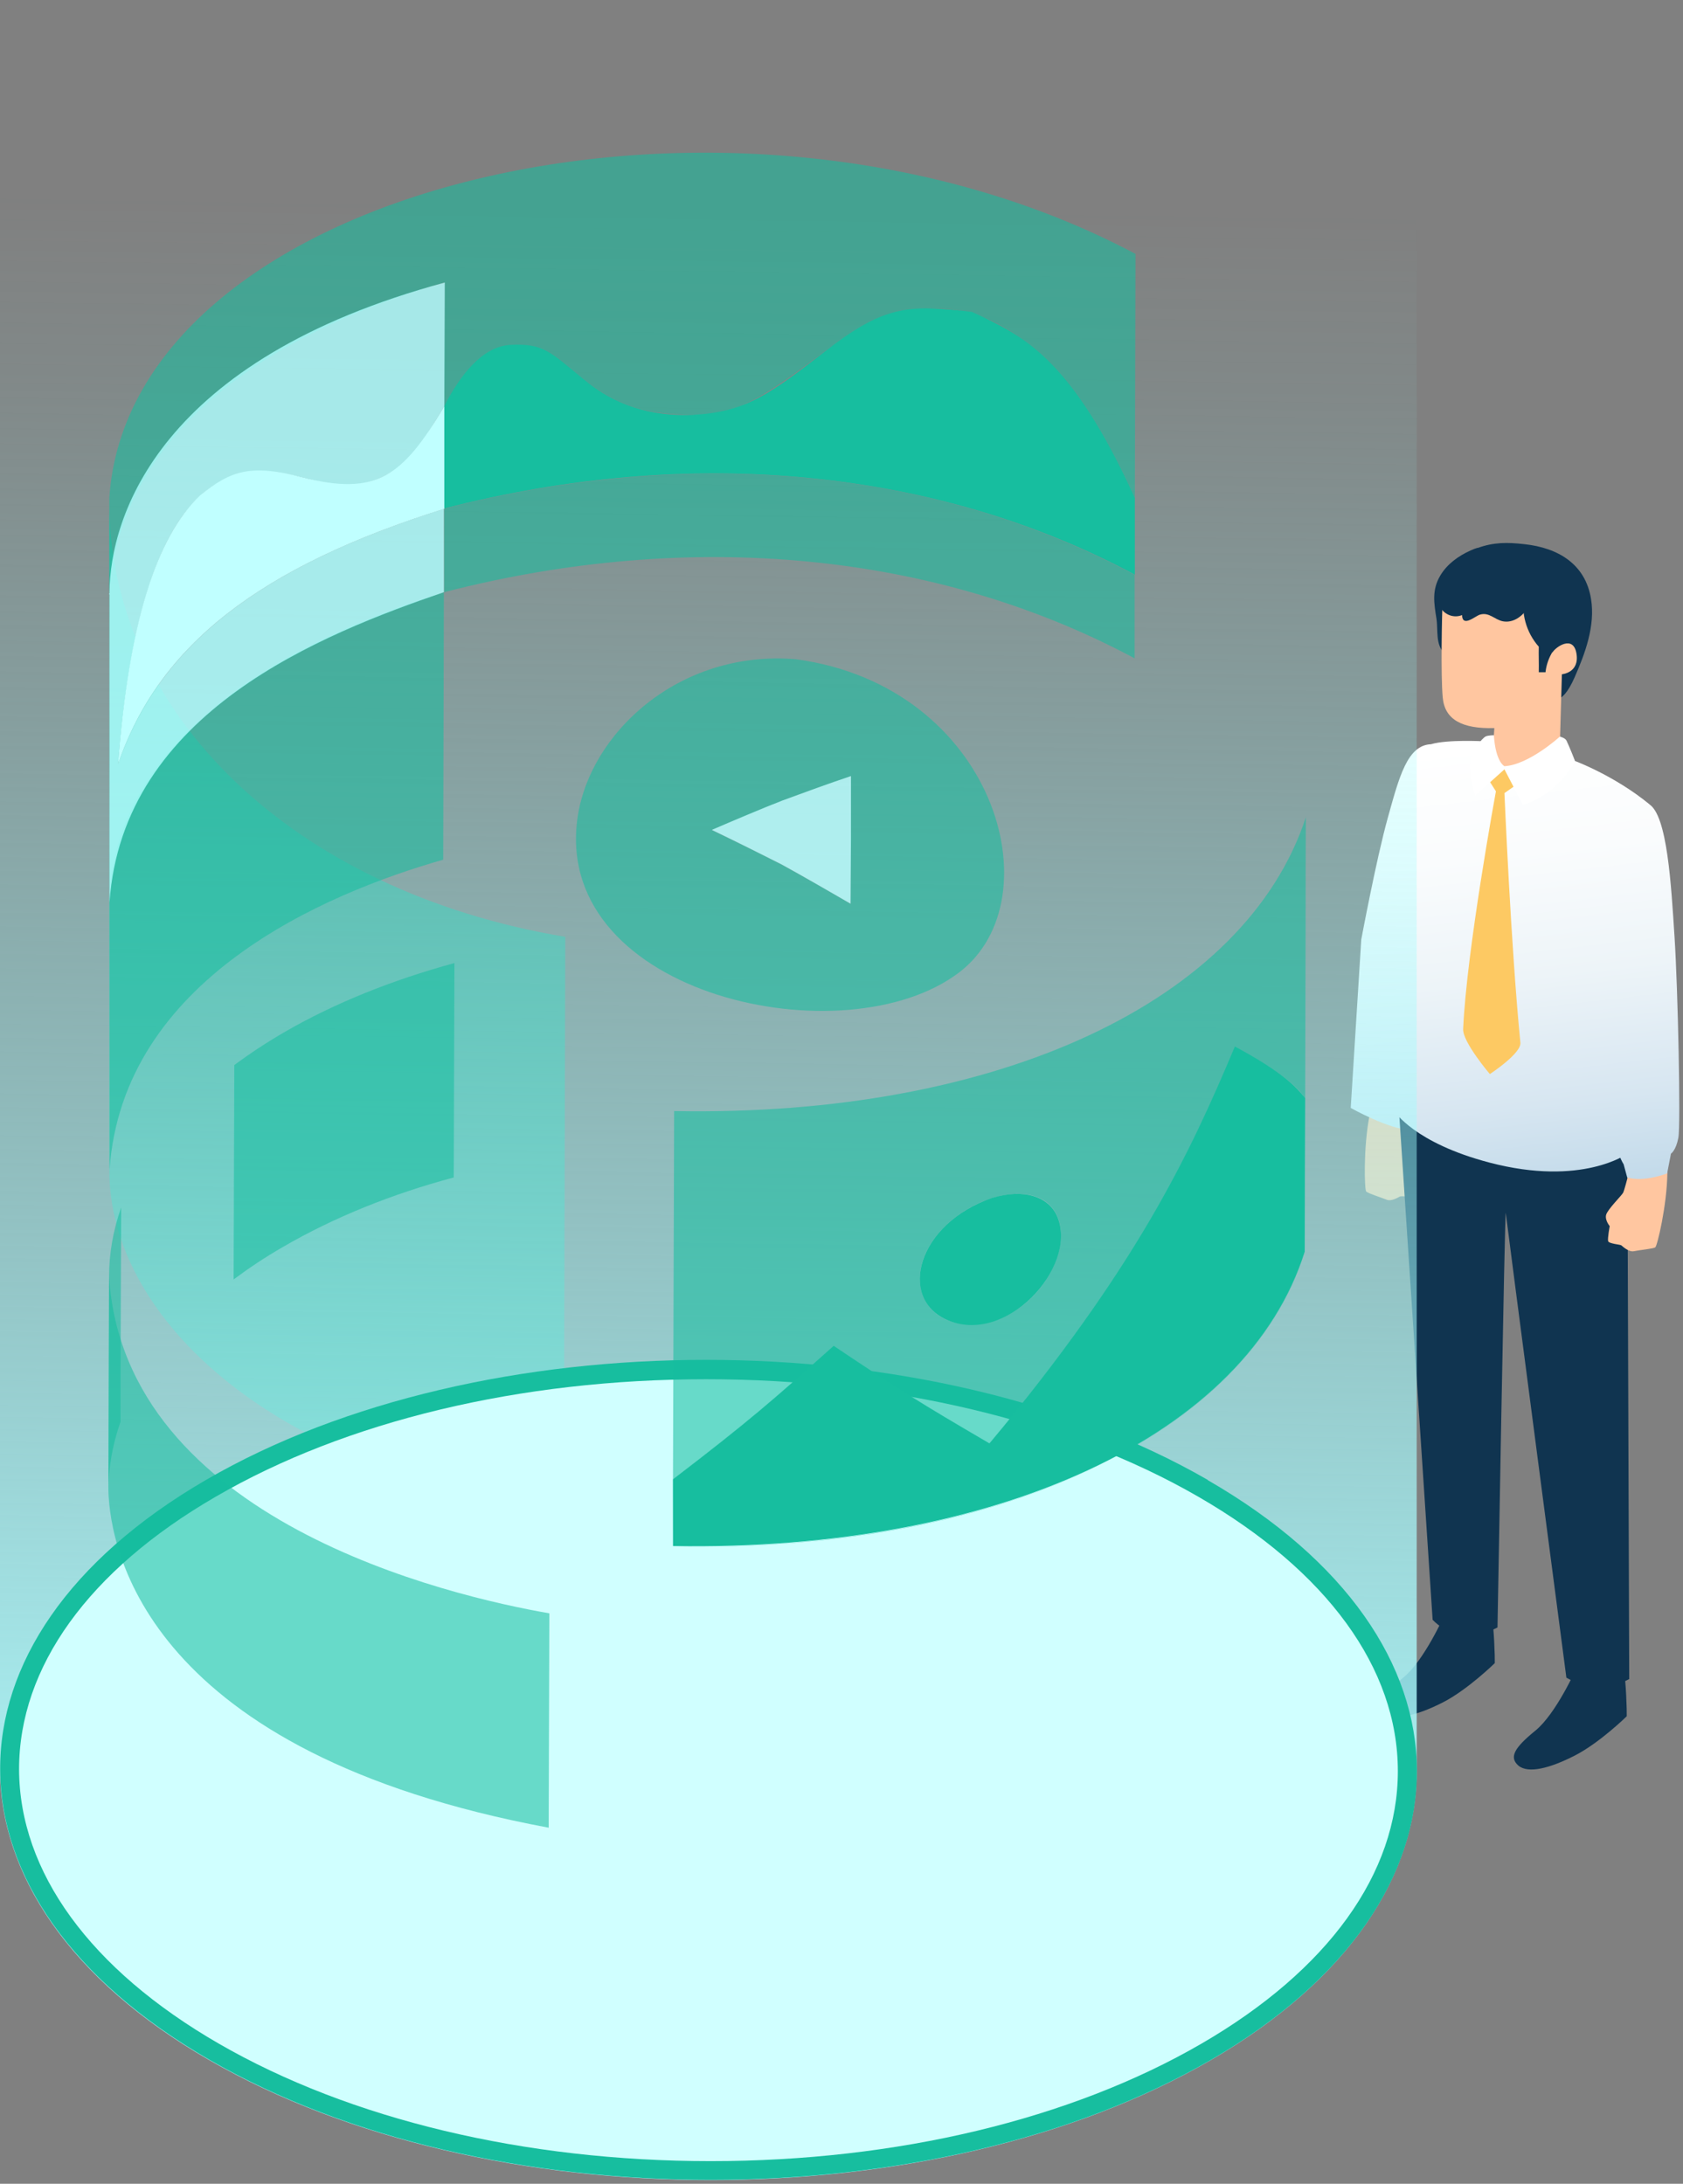 <svg width="329" height="427" viewBox="0 0 329 427" fill="none" xmlns="http://www.w3.org/2000/svg">
<rect x="0" y="0" width="329" height="427" fill="#808080" stroke="none"/>
<path d="M315.108 326.332C315.108 326.332 317.082 326.595 317.477 327.341C317.828 328.13 318.047 334.662 318.003 335.583C318.003 335.583 312.739 340.757 307.87 343.256C303 345.755 298.745 346.851 296.815 345.229C294.928 343.563 296.113 341.678 300.149 338.389C304.185 335.101 308.089 326.332 308.089 326.332H315.152H315.108Z" fill="#103450"/>
<path d="M289.313 315.941C289.313 315.941 291.287 316.204 291.682 316.949C292.033 317.739 292.252 324.271 292.209 325.192C292.209 325.192 286.944 330.366 282.075 332.865C277.162 335.364 272.95 336.46 271.02 334.838C269.134 333.172 270.274 331.286 274.354 327.998C278.39 324.71 282.294 315.941 282.294 315.941H289.357H289.313Z" fill="#103450"/>
<path d="M275.1 220.668C275.1 220.668 275.231 223.298 275.363 223.781C275.451 224.263 277.688 227.595 277.776 228.691C277.864 229.787 276.635 230.708 276.635 230.708C276.635 230.708 276.591 233.163 276.372 233.646C276.153 234.128 273.872 233.821 273.652 233.952C273.389 234.084 271.985 235.005 271.02 234.566C270.055 234.172 267.423 233.339 267.072 232.988C266.721 232.637 266.502 224.482 267.686 218.3C268.871 212.074 275.144 220.668 275.144 220.668H275.1Z" fill="#FFC6A0"/>
<path d="M279.794 145.519C275.1 145.65 273.521 151.92 271.283 159.943C269.046 167.967 266.107 183.707 266.107 183.707L264.045 216.634C264.045 216.634 271.546 220.887 275.802 220.931C275.802 220.931 274.661 198.044 277.205 192.3C279.75 186.557 281.417 172.834 281.417 172.834L279.794 145.563V145.519Z" fill="url(#paint0_linear_77_3242)"/>
<path d="M318.135 225.578L318.486 328.305C318.486 328.305 312.783 331.769 306.203 328.042C306.203 328.042 294.577 239.301 294.358 237.197C294.183 235.268 292.735 318.221 292.735 318.221C292.735 318.221 285.541 322.342 280.057 316.73L273.564 218.432L318.135 225.578V225.578Z" fill="#103450"/>
<path d="M307.913 148.807C307.913 148.807 315.59 151.657 322.39 157.225L318.135 225.578C318.135 225.578 309.273 232.067 291.2 227.332C276.46 223.474 272.599 217.292 272.599 217.292C272.599 217.292 271.239 183.707 272.599 169.502C274.003 155.296 279.75 145.519 279.75 145.519C282.952 144.554 290.059 144.949 290.059 144.949L307.87 148.851L307.913 148.807Z" fill="url(#paint1_linear_77_3242)"/>
<path d="M288.831 107.155C291.989 106.015 294.621 106.015 298.043 106.41C304.492 107.111 309.931 110.224 311.028 117.152C311.862 122.369 309.888 127.718 307.826 132.409C305.106 138.635 303.176 136.355 303.176 136.355L287.339 129.954C285.892 129.384 283.698 128.946 282.47 127.85C280.54 126.14 281.154 123.246 280.803 120.966C280.32 117.941 279.882 115.354 281.549 112.548C282.865 110.312 285.102 108.69 287.471 107.637C287.953 107.418 288.392 107.243 288.831 107.111V107.155Z" fill="#103450"/>
<path d="M304.93 145.519L305.325 131.839C305.325 131.839 308.791 131.576 308.177 127.806C307.563 124.035 304.053 126.534 303.439 127.63C303.439 127.63 302.649 114.652 295.762 113.381C288.875 112.153 282.207 113.6 282.031 116.976C281.856 120.308 281.636 132.015 282.031 136.399C282.426 140.74 285.848 142.537 292.121 142.362L291.682 149.421C291.682 149.421 294.841 151.745 303.658 149.596L304.93 145.563V145.519Z" fill="#FFC6A0"/>
<path d="M297.034 153.016L294.095 155.077C294.095 155.077 295.367 185.242 297.21 203.875C297.429 205.98 291.243 210.014 291.243 210.014C291.243 210.014 285.935 203.788 286.023 201.245C286.681 185.899 292.428 154.726 292.428 154.726L290.673 151.964L294.051 149.815L296.99 153.06L297.034 153.016Z" fill="#FDC963"/>
<path d="M292.033 143.765C292.033 143.765 290.805 143.765 290.366 144.028C289.884 144.291 287.383 146.834 287.339 149.596C287.295 152.358 288.392 155.559 288.392 155.559L294.095 150.429L297.692 157.357C297.692 157.357 299.929 156.918 303 154.595C306.071 152.271 307.914 148.851 307.914 148.851C306.948 146.352 306.247 144.861 306.247 144.861C306.027 144.291 304.93 144.028 304.93 144.028C304.93 144.028 298.877 149.552 294.095 149.816C294.095 149.816 292.384 149.026 292.033 143.853V143.765Z" fill="white"/>
<path d="M318.179 230.226C318.179 230.226 317.521 232.769 317.301 233.207C317.082 233.689 314.231 236.495 313.967 237.548C313.704 238.6 314.669 239.74 314.669 239.74C314.669 239.74 314.231 242.151 314.362 242.677C314.494 243.204 316.775 243.335 316.95 243.51C317.17 243.686 318.398 244.87 319.407 244.65C320.416 244.431 323.18 244.168 323.575 243.905C323.969 243.642 325.856 235.706 325.943 229.393C326.031 223.079 318.135 230.182 318.135 230.182L318.179 230.226Z" fill="#FFC6A0"/>
<path d="M322.346 157.225C325.943 159.374 326.689 173.097 327.347 183.225C328.005 193.353 328.576 219.922 328.093 222.465C327.61 225.008 326.645 225.578 326.645 225.578L325.9 229.436C325.9 229.436 321.337 231.234 318.091 230.226L317.389 227.639C317.389 227.639 315.722 225.271 315.678 220.668C315.678 216.064 314.362 176.955 314.625 171.869C314.889 166.827 314.625 152.622 322.259 157.225H322.346Z" fill="url(#paint2_linear_77_3242)"/>
<path d="M281.592 118.686C280.803 117.195 281.066 115.31 281.943 113.907C282.865 112.504 284.268 111.496 285.804 110.75C289.576 108.953 300.105 106.936 300.412 113.469C300.544 116.713 297.736 122.15 293.832 121.492C292.165 121.185 291.156 119.651 289.313 120.177C288.392 120.44 285.891 122.764 285.804 120.265C284.224 120.922 282.382 120.221 281.548 118.73L281.592 118.686Z" fill="#103450"/>
<path d="M305.632 124.956C303.702 126.578 302.386 128.946 302.123 131.445C301.684 131.445 301.246 131.445 300.807 131.445C300.851 129.691 300.763 128.156 300.807 126.447C298.35 123.684 297.253 119.782 297.999 116.187C298.306 114.696 299.184 113.074 300.719 112.943C302.255 112.811 303.395 114.258 304.009 115.661C305.325 118.511 306.027 121.799 305.632 124.912V124.956Z" fill="#103450"/>
<path opacity="0.56" d="M21.364 177.569V177.657C21.408 157.488 21.364 118.467 21.364 98.255C21.364 139.381 57.205 174.281 110.505 183.181L110.198 296.036C90.501 293.098 71.857 287.179 56.371 278.279C33.209 264.906 21.32 246.273 21.364 228.779V177.569" fill="#17BE9F"/>
<path d="M276.942 0H0V345.711C-0.044 366.362 13.556 387.056 40.886 402.796C95.151 434.101 182.8 434.101 236.715 402.796C263.826 387.056 277.206 366.362 276.942 345.711V0Z" fill="url(#paint3_linear_77_3242)"/>
<path d="M236.101 289.415C290.366 320.72 290.629 371.448 236.759 402.752C182.844 434.057 95.151 434.057 40.929 402.752C-13.336 371.448 -13.643 320.676 40.272 289.371C94.142 258.067 181.835 258.067 236.101 289.371V289.415Z" fill="#17BE9F"/>
<path d="M138.932 422.57C102.609 422.57 68.435 414.415 42.772 399.596C17.635 385.083 3.773 366.011 3.729 345.93C3.729 325.981 17.328 307.041 42.158 292.66C67.645 277.84 101.731 269.685 138.055 269.685C174.378 269.685 208.595 277.84 234.258 292.66C259.395 307.172 273.257 326.201 273.257 346.325C273.257 366.274 259.658 385.215 234.872 399.596C209.341 414.415 175.299 422.57 138.932 422.57V422.57Z" fill="#D0FFFF"/>
<path opacity="0.56" d="M86.772 115.792C30.138 133.637 21.452 161.478 21.408 176.473V228.779C23.952 191.467 63.39 174.719 86.641 168.098L86.772 115.792" fill="#17BE9F"/>
<path opacity="0.56" d="M23.689 236.101C22.11 240.573 21.32 245.089 21.32 249.649L21.189 291.564C21.189 287.048 21.978 282.488 23.558 278.016C23.558 264.03 23.645 250.043 23.689 236.101" fill="#17BE9F"/>
<path opacity="0.56" d="M45.799 208.26C48.738 206.068 51.984 203.919 55.45 201.902C65.408 196.115 76.77 191.599 88.834 188.311L88.702 230.226C76.595 233.47 65.276 238.03 55.318 243.817C51.809 245.834 48.606 247.983 45.667 250.175L45.799 208.26" fill="#17BE9F"/>
<path opacity="0.56" d="M222.019 49.675C143.626 7.936 25.356 36.04 21.364 97.422V115.924C23.909 78.613 63.654 61.864 86.904 55.244L86.816 79.402C90.062 74.009 94.537 66.643 103.618 67.827C106.338 68.178 108.268 69.493 113.927 74.053C121.779 80.366 128.009 80.98 135.335 81.112C144.284 81.287 149.855 77.122 160.998 68.879C184.731 51.254 205.217 60.9 221.844 97.466L221.975 49.675" fill="#17BE9F"/>
<path opacity="0.56" d="M221.843 112.416C169.069 84.312 114.585 92.248 86.816 99.482V115.792C135.071 103.341 183.02 107.944 221.799 128.726V112.416" fill="#17BE9F"/>
<path opacity="0.81" d="M86.816 99.482C50.712 110.838 31.059 126.227 23.075 149.421C28.164 85.452 49.528 90.889 61.021 93.826C65.233 94.879 75.103 97.422 82.868 85.847C84.491 83.435 86.86 79.402 86.86 79.402L86.948 55.244C31.278 70.282 21.452 100.929 21.408 115.924V176.473C23.952 139.161 63.171 123.904 86.772 115.792V99.482" fill="#AFFFFF"/>
<path d="M221.887 97.466C209.341 69.888 199.953 65.547 189.995 60.987C177.054 59.409 172.535 59.979 161.042 68.879C150.908 76.727 145.775 80.673 135.378 81.112C123.358 81.594 116.778 76.333 113.971 74.053C107.478 68.791 106.294 67.125 99.801 67.432C94.186 67.739 89.887 73.527 86.86 79.358C86.86 79.358 86.86 90.187 86.816 99.439C135.115 86.987 183.064 91.59 221.843 112.373V97.422" fill="#17BE9F"/>
<path d="M39.131 96.852C45.141 91.985 49.045 90.713 59.003 93.3C73.568 97.071 78.744 93.169 86.86 79.402V99.482C50.712 110.838 31.015 126.227 23.075 149.421C25.137 122.325 30.401 105.094 39.131 96.852" fill="#C0FFFF"/>
<path opacity="0.56" d="M166.262 176.736V164.24L166.35 151.789C162.27 153.192 156.874 155.077 152.838 156.611C148.714 158.277 143.231 160.557 139.151 162.311C143.275 164.284 148.714 166.959 152.794 169.063C156.874 171.299 162.27 174.368 166.262 176.736M155.602 128.902C194.426 134.163 206.358 175.727 187.538 190.108C165.341 207.076 108.487 194.756 112.83 160.382C114.936 143.59 132.615 126.973 155.602 128.902Z" fill="#17BE9F"/>
<path opacity="0.81" d="M166.35 151.745V164.196L166.262 176.692C162.226 174.368 156.874 171.255 152.794 169.019C148.714 166.959 143.275 164.24 139.151 162.267C143.231 160.513 148.671 158.19 152.838 156.567C156.874 155.077 162.27 153.104 166.35 151.745" fill="#B8FFFF"/>
<path opacity="0.56" d="M21.32 249.649C24.347 297.351 87.957 312.083 107.39 315.459L107.259 357.374C28.822 342.73 21.583 303.314 21.189 291.564L21.32 249.649" fill="#17BE9F"/>
<path opacity="0.81" d="M21.364 115.924V116.012C21.32 136.18 21.408 156.392 21.364 176.56V115.924" fill="#AFFFFF"/>
<path opacity="0.56" d="M193.943 258.33C182.274 261.311 176.703 252.367 181.572 243.817C187.407 233.602 204.691 228.91 207.147 239.214C208.683 245.615 203.155 255.568 193.987 258.374M255.315 159.68C243.558 195.808 195.04 218.432 131.781 217.248L131.518 302.393C195.127 303.402 243.646 280.778 255.052 244.826C243.295 280.953 194.777 303.577 131.518 302.393V289.328C145.424 278.63 149.636 275.21 162.972 263.24C175.387 271.527 179.203 274.07 193.417 282.313C217.457 253.2 229.564 233.602 241.409 204.665C246.366 207.427 252.508 210.89 255.14 214.749C255.14 204.182 255.227 190.108 255.227 179.586C255.227 173.623 255.227 165.643 255.271 159.68" fill="#17BE9F"/>
<path d="M241.409 204.577C232.503 225.841 222.15 247.807 193.417 282.225C179.686 274.201 176.001 271.878 162.972 263.153C150.645 274.158 146.433 277.84 131.562 289.24V302.305C195.127 303.314 243.646 280.69 255.052 244.738C255.052 235.706 255.096 223.693 255.14 214.705C253.341 212.556 251.148 209.882 241.409 204.621" fill="#17BE9F"/>
<path d="M193.987 234.215C179.247 239.301 175.562 253.77 184.994 258.023C196.575 263.284 210.525 247.939 206.796 238.161C205.173 233.909 200.128 232.374 194.031 234.215" fill="#17BE9F"/>
<defs>
<linearGradient id="paint0_linear_77_3242" x1="268.125" y1="147.711" x2="279.518" y2="247.809" gradientUnits="userSpaceOnUse">
<stop stop-color="white"/>
<stop offset="0.22" stop-color="#FAFCFD"/>
<stop offset="0.46" stop-color="#EDF4F8"/>
<stop offset="0.71" stop-color="#D7E6F1"/>
<stop offset="0.96" stop-color="#B8D4E6"/>
<stop offset="1" stop-color="#B4D1E5"/>
</linearGradient>
<linearGradient id="paint1_linear_77_3242" x1="292.647" y1="144.949" x2="304.084" y2="245.003" gradientUnits="userSpaceOnUse">
<stop stop-color="white"/>
<stop offset="0.22" stop-color="#FAFCFD"/>
<stop offset="0.46" stop-color="#EDF4F8"/>
<stop offset="0.71" stop-color="#D7E6F1"/>
<stop offset="0.96" stop-color="#B8D4E6"/>
<stop offset="1" stop-color="#B4D1E5"/>
</linearGradient>
<linearGradient id="paint2_linear_77_3242" x1="314.932" y1="142.362" x2="326.37" y2="242.46" gradientUnits="userSpaceOnUse">
<stop stop-color="white"/>
<stop offset="0.22" stop-color="#FAFCFD"/>
<stop offset="0.46" stop-color="#EDF4F8"/>
<stop offset="0.71" stop-color="#D7E6F1"/>
<stop offset="0.96" stop-color="#B8D4E6"/>
<stop offset="1" stop-color="#B4D1E5"/>
</linearGradient>
<linearGradient id="paint3_linear_77_3242" x1="135.291" y1="384.733" x2="140.681" y2="25.605" gradientUnits="userSpaceOnUse">
<stop stop-color="#B2FBFF"/>
<stop offset="0.05" stop-color="#B0FBFE" stop-opacity="0.94"/>
<stop offset="0.39" stop-color="#A3FCFE" stop-opacity="0.54"/>
<stop offset="0.67" stop-color="#9AFDFD" stop-opacity="0.25"/>
<stop offset="0.86" stop-color="#95FEFD" stop-opacity="0.07"/>
<stop offset="0.96" stop-color="#93FFFD" stop-opacity="0"/>
</linearGradient>
</defs>
</svg>

